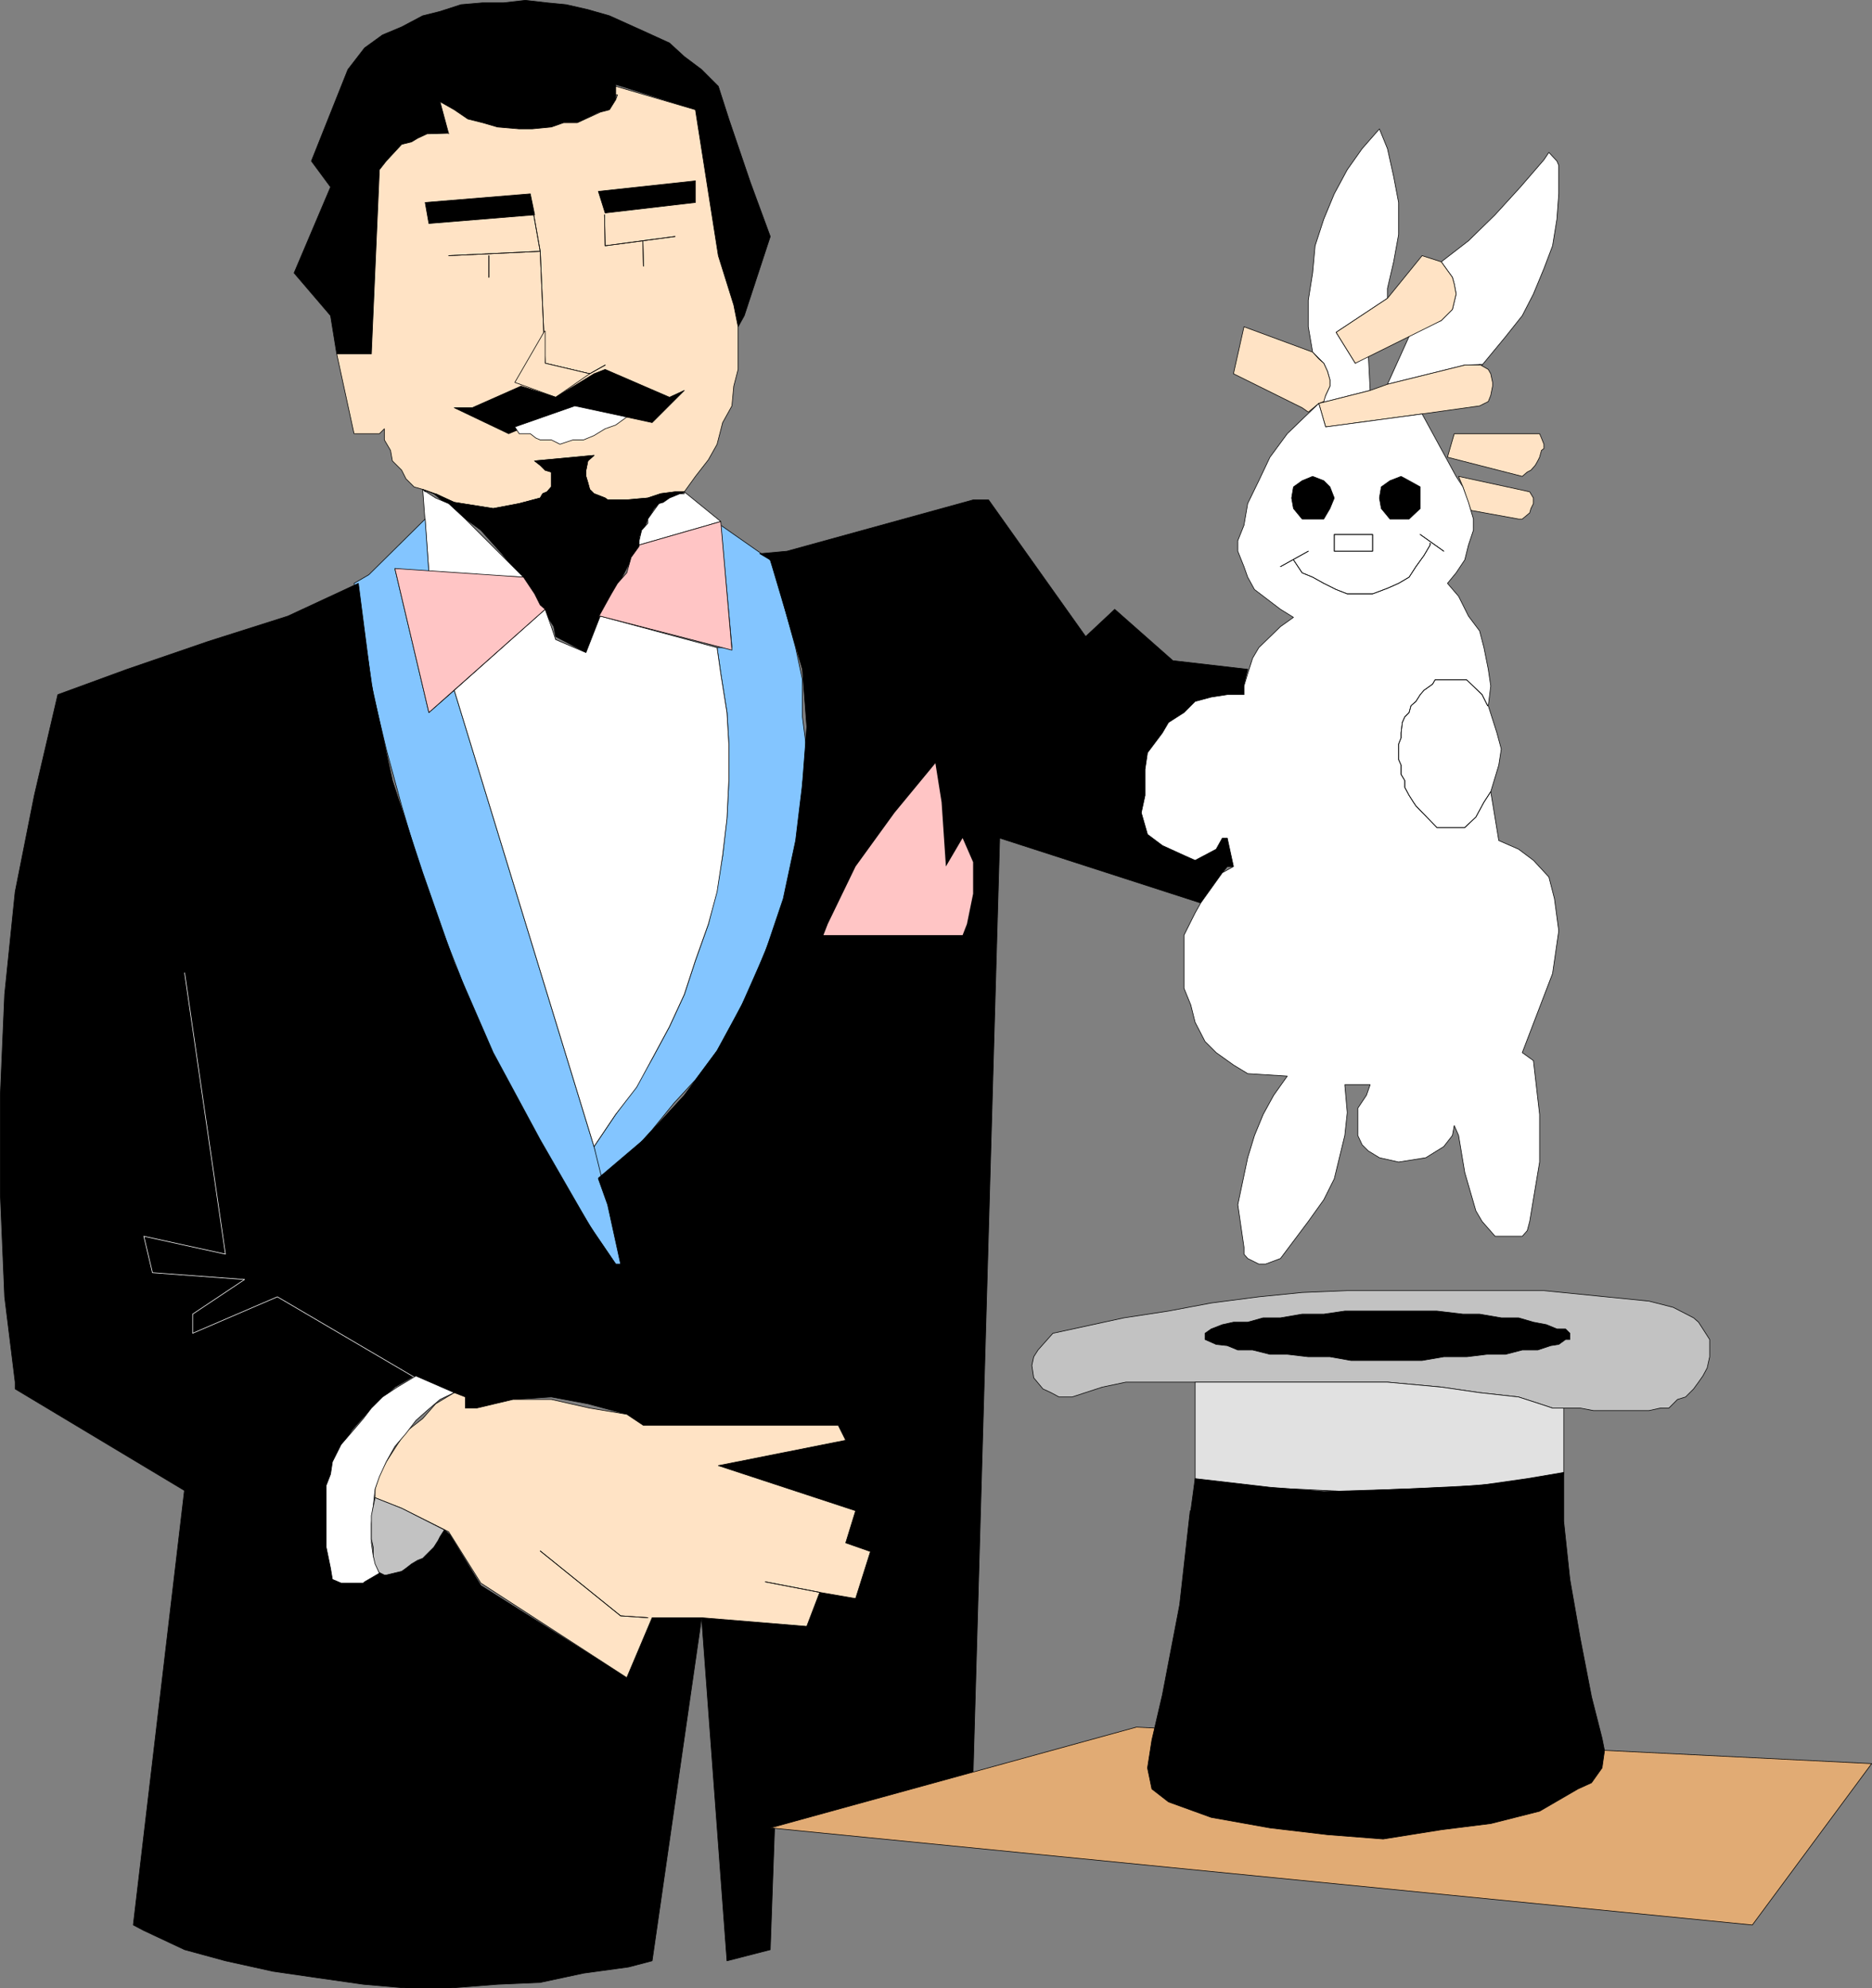 <?xml version="1.0" encoding="UTF-8" standalone="no"?>
<svg
   version="1.0"
   width="129.424mm"
   height="137.473mm"
   id="svg97"
   sodipodi:docname="Magician 03.wmf"
   xmlns:inkscape="http://www.inkscape.org/namespaces/inkscape"
   xmlns:sodipodi="http://sodipodi.sourceforge.net/DTD/sodipodi-0.dtd"
   xmlns="http://www.w3.org/2000/svg"
   xmlns:svg="http://www.w3.org/2000/svg">
  <rect width="100%" height="100%" fill="#808080" stroke="none"/>
  <sodipodi:namedview
     id="namedview97"
     pagecolor="#ffffff"
     bordercolor="#000000"
     borderopacity="0.25"
     inkscape:showpageshadow="2"
     inkscape:pageopacity="0.0"
     inkscape:pagecheckerboard="0"
     inkscape:deskcolor="#d1d1d1"
     inkscape:document-units="mm" />
  <defs
     id="defs1">
    <pattern
       id="WMFhbasepattern"
       patternUnits="userSpaceOnUse"
       width="6"
       height="6"
       x="0"
       y="0" />
  </defs>
  <path
     style="fill:#000000;fill-opacity:1;fill-rule:evenodd;stroke:none"
     d="m 183.335,18.176 -4.525,-3.393 -3.878,-3.554 -5.656,-2.585 -5.01,-2.262 -5.01,-2.262 -5.656,-1.616 -5.656,-1.292 -5.01,-0.485 -5.656,-0.646 -5.656,0.646 h -5.494 l -5.656,0.485 -5.494,1.777 -4.525,1.131 -5.494,2.908 -5.01,2.1 -4.686,3.393 -4.363,5.655 -9.534,23.911 5.01,6.786 -9.534,22.457 9.534,11.148 1.616,10.017 h 9.05 l 2.101,-48.145 1.778,-2.262 4.04,-4.362 2.586,-0.646 1.616,-0.969 2.909,-1.131 h 5.171 l -2.262,-8.401 2.586,2.1 4.686,2.423 3.878,0.969 3.878,1.131 4.525,0.485 h 4.04 l 5.494,-0.485 2.747,-1.131 h 4.04 l 5.494,-2.747 2.909,-0.646 1.616,-2.585 v -4.039 l 20.846,6.624 5.979,38.129 4.04,12.925 1.131,5.655 1.616,-2.908 6.787,-20.68 -5.171,-14.056 -5.656,-16.641 -2.747,-8.563 -4.363,-4.362 z"
     id="path1" />
  <path
     style="fill:none;stroke:#000000;stroke-width:0.162px;stroke-linecap:round;stroke-linejoin:round;stroke-miterlimit:4;stroke-dasharray:none;stroke-opacity:1"
     d="m 183.335,18.176 -4.525,-3.393 -3.878,-3.554 -5.656,-2.585 -5.01,-2.262 -5.01,-2.262 -5.656,-1.616 -5.656,-1.292 -5.01,-0.485 -5.656,-0.646 -5.656,0.646 h -5.494 l -5.656,0.485 -5.494,1.777 -4.525,1.131 -5.494,2.908 -5.01,2.1 -4.686,3.393 -4.363,5.655 -9.534,23.911 5.01,6.786 -9.534,22.457 9.534,11.148 1.616,10.017 h 9.05 l 2.101,-48.145 1.778,-2.262 4.04,-4.362 2.586,-0.646 1.616,-0.969 2.909,-1.131 h 5.171 l -2.262,-8.401 2.586,2.1 4.686,2.423 3.878,0.969 3.878,1.131 4.525,0.485 h 4.04 l 5.494,-0.485 2.747,-1.131 h 4.04 l 5.494,-2.747 2.909,-0.646 1.616,-2.585 v -4.039 l 20.846,6.624 5.979,38.129 4.04,12.925 1.131,5.655 1.616,-2.908 6.787,-20.68 -5.171,-14.056 -5.656,-16.641 -2.747,-8.563 -4.363,-4.362 v 0"
     id="path2" />
  <path
     style="fill:#ffe3c5;fill-opacity:1;fill-rule:evenodd;stroke:none"
     d="m 117.241,34.817 -5.656,0.162 -2.424,1.131 -1.616,0.969 -2.586,0.646 -4.04,4.362 -1.778,2.262 -2.101,48.145 H 87.991 l 4.525,20.841 h 6.626 l 1.293,-1.292 v 2.908 l 1.616,2.747 0.485,2.747 2.424,2.423 1.131,2.262 2.101,2.1 2.262,0.646 2.909,1.131 2.747,1.131 2.586,1.131 10.181,1.616 6.787,-1.292 5.494,-1.454 0.646,-1.131 1.131,-0.485 1.131,-1.292 v -3.877 l -1.616,-0.485 -1.293,-1.292 -1.454,-1.131 15.514,-1.454 -1.616,1.454 -0.485,2.423 v 1.616 l 0.485,1.616 0.485,1.777 1.131,1.131 2.909,1.131 0.646,0.485 h 5.01 l 5.494,-0.485 3.394,-1.131 3.717,-0.485 h 2.424 l 2.909,-4.039 3.394,-4.362 2.262,-4.039 1.454,-5.655 2.424,-4.362 0.485,-5.17 1.131,-4.362 V 85.385 l -1.131,-5.655 -4.04,-12.925 -5.979,-38.129 -20.846,-6.139 v 2.262 h 0.485 l -0.485,1.292 -1.616,2.585 -2.424,0.646 -5.979,2.747 h -3.555 l -3.232,1.131 -5.01,0.485 h -3.394 l -5.656,-0.485 -3.878,-1.131 -3.878,-0.969 -3.555,-2.423 -3.717,-2.1 2.262,8.401 v 0 z"
     id="path3" />
  <path
     style="fill:none;stroke:#000000;stroke-width:0.162px;stroke-linecap:round;stroke-linejoin:round;stroke-miterlimit:4;stroke-dasharray:none;stroke-opacity:1"
     d="m 117.241,34.817 -5.656,0.162 -2.424,1.131 -1.616,0.969 -2.586,0.646 -4.04,4.362 -1.778,2.262 -2.101,48.145 H 87.991 l 4.525,20.841 h 6.626 l 1.293,-1.292 v 2.908 l 1.616,2.747 0.485,2.747 2.424,2.423 1.131,2.262 2.101,2.1 2.262,0.646 2.909,1.131 2.747,1.131 2.586,1.131 10.181,1.616 6.787,-1.292 5.494,-1.454 0.646,-1.131 1.131,-0.485 1.131,-1.292 v -3.877 l -1.616,-0.485 -1.293,-1.292 -1.454,-1.131 15.514,-1.454 -1.616,1.454 -0.485,2.423 v 1.616 l 0.485,1.616 0.485,1.777 1.131,1.131 2.909,1.131 0.646,0.485 h 5.01 l 5.494,-0.485 3.394,-1.131 3.717,-0.485 h 2.424 l 2.909,-4.039 3.394,-4.362 2.262,-4.039 1.454,-5.655 2.424,-4.362 0.485,-5.17 1.131,-4.362 V 85.385 l -1.131,-5.655 -4.04,-12.925 -5.979,-38.129 -20.846,-6.139 v 2.262 h 0.485 l -0.485,1.292 -1.616,2.585 -2.424,0.646 -5.979,2.747 h -3.555 l -3.232,1.131 -5.01,0.485 h -3.394 l -5.656,-0.485 -3.878,-1.131 -3.878,-0.969 -3.555,-2.423 -3.717,-2.1 2.262,8.401 v 0"
     id="path4" />
  <path
     style="fill:#000000;fill-opacity:1;fill-rule:evenodd;stroke:none"
     d="m 111.1,52.911 27.472,-2.262 1.131,5.493 -27.634,2.262 -0.97,-5.493 z"
     id="path5" />
  <path
     style="fill:none;stroke:#000000;stroke-width:0.162px;stroke-linecap:round;stroke-linejoin:round;stroke-miterlimit:4;stroke-dasharray:none;stroke-opacity:1"
     d="m 111.1,52.911 27.472,-2.262 1.131,5.493 -27.634,2.262 -0.97,-5.493 v 0"
     id="path6" />
  <path
     style="fill:#000000;fill-opacity:1;fill-rule:evenodd;stroke:none"
     d="m 156.348,50.003 25.371,-2.747 v 5.655 l -23.594,2.747 -1.778,-5.655 z"
     id="path7" />
  <path
     style="fill:none;stroke:#000000;stroke-width:0.162px;stroke-linecap:round;stroke-linejoin:round;stroke-miterlimit:4;stroke-dasharray:none;stroke-opacity:1"
     d="m 156.348,50.003 25.371,-2.747 v 5.655 l -23.594,2.747 -1.778,-5.655 v 0"
     id="path8" />
  <path
     style="fill:none;stroke:#000000;stroke-width:0.162px;stroke-linecap:round;stroke-linejoin:round;stroke-miterlimit:4;stroke-dasharray:none;stroke-opacity:1"
     d="m 138.895,52.911 2.262,12.763 -23.917,1.131"
     id="path9" />
  <path
     style="fill:none;stroke:#000000;stroke-width:0.162px;stroke-linecap:round;stroke-linejoin:round;stroke-miterlimit:4;stroke-dasharray:none;stroke-opacity:1"
     d="m 138.895,52.911 2.262,12.763 -23.917,1.131"
     id="path10" />
  <path
     style="fill:none;stroke:#000000;stroke-width:0.162px;stroke-linecap:round;stroke-linejoin:round;stroke-miterlimit:4;stroke-dasharray:none;stroke-opacity:1"
     d="m 157.964,56.143 0.162,8.078 18.261,-2.423"
     id="path11" />
  <path
     style="fill:none;stroke:#000000;stroke-width:0.162px;stroke-linecap:round;stroke-linejoin:round;stroke-miterlimit:4;stroke-dasharray:none;stroke-opacity:1"
     d="m 157.964,56.143 0.162,8.078 18.261,-2.423"
     id="path12" />
  <path
     style="fill:none;stroke:#000000;stroke-width:0.162px;stroke-linecap:round;stroke-linejoin:round;stroke-miterlimit:4;stroke-dasharray:none;stroke-opacity:1"
     d="m 127.745,66.806 v 5.655"
     id="path13" />
  <path
     style="fill:none;stroke:#000000;stroke-width:0.162px;stroke-linecap:round;stroke-linejoin:round;stroke-miterlimit:4;stroke-dasharray:none;stroke-opacity:1"
     d="m 127.745,66.806 v 5.655"
     id="path14" />
  <path
     style="fill:none;stroke:#000000;stroke-width:0.162px;stroke-linecap:round;stroke-linejoin:round;stroke-miterlimit:4;stroke-dasharray:none;stroke-opacity:1"
     d="m 167.983,62.928 0.162,6.624"
     id="path15" />
  <path
     style="fill:none;stroke:#000000;stroke-width:0.162px;stroke-linecap:round;stroke-linejoin:round;stroke-miterlimit:4;stroke-dasharray:none;stroke-opacity:1"
     d="m 167.983,62.928 0.162,6.624"
     id="path16" />
  <path
     style="fill:#000000;fill-opacity:1;fill-rule:evenodd;stroke:none"
     d="m 113.685,129.007 -3.232,-1.131 2.909,1.131 2.747,2.262 3.394,2.747 6.141,4.524 5.494,6.139 5.01,6.139 5.01,7.27 3.555,5.655 0.485,2.585 7.918,4.201 3.232,-8.078 4.525,-8.401 4.04,-7.755 2.101,-3.877 v -2.262 l 1.131,-1.616 1.131,-2.908 1.616,-2.747 1.293,-1.292 2.747,-0.323 1.131,-1.131 2.747,-1.616 h -2.424 l -3.717,0.485 -3.394,1.131 -5.494,0.485 h -5.01 l -0.646,-0.485 -2.909,-1.131 -1.131,-1.131 -0.485,-1.777 -0.485,-1.616 v -1.616 l 0.485,-2.423 1.616,-1.454 -15.514,1.454 1.454,1.131 1.293,1.292 1.616,0.485 v 3.877 l -1.131,1.292 -1.131,0.485 -0.646,1.131 -5.494,1.454 -6.787,1.292 -10.181,-1.616 -4.848,-2.262 v 0 z"
     id="path17" />
  <path
     style="fill:none;stroke:#000000;stroke-width:0.162px;stroke-linecap:round;stroke-linejoin:round;stroke-miterlimit:4;stroke-dasharray:none;stroke-opacity:1"
     d="m 113.685,129.007 -3.232,-1.131 2.909,1.131 2.747,2.262 3.394,2.747 6.141,4.524 5.494,6.139 5.01,6.139 5.01,7.27 3.555,5.655 0.485,2.585 7.918,4.201 3.232,-8.078 4.525,-8.401 4.04,-7.755 2.101,-3.877 v -2.262 l 1.131,-1.616 1.131,-2.908 1.616,-2.747 1.293,-1.292 2.747,-0.323 1.131,-1.131 2.747,-1.616 h -2.424 l -3.717,0.485 -3.394,1.131 -5.494,0.485 h -5.01 l -0.646,-0.485 -2.909,-1.131 -1.131,-1.131 -0.485,-1.777 -0.485,-1.616 v -1.616 l 0.485,-2.423 1.616,-1.454 -15.514,1.454 1.454,1.131 1.293,1.292 1.616,0.485 v 3.877 l -1.131,1.292 -1.131,0.485 -0.646,1.131 -5.494,1.454 -6.787,1.292 -10.181,-1.616 -4.848,-2.262 v 0"
     id="path18" />
  <path
     style="fill:none;stroke:#000000;stroke-width:0.162px;stroke-linecap:round;stroke-linejoin:round;stroke-miterlimit:4;stroke-dasharray:none;stroke-opacity:1"
     d="m 141.157,65.675 1.293,29.243 11.635,2.747 4.04,-2.262"
     id="path19" />
  <path
     style="fill:none;stroke:#000000;stroke-width:0.162px;stroke-linecap:round;stroke-linejoin:round;stroke-miterlimit:4;stroke-dasharray:none;stroke-opacity:1"
     d="m 141.157,65.675 1.293,29.243 11.635,2.747 4.04,-2.262"
     id="path20" />
  <path
     style="fill:#ffe3c5;fill-opacity:1;fill-rule:evenodd;stroke:none"
     d="m 142.289,86.516 -7.757,13.41 10.666,3.877 8.888,-6.139 -11.635,-2.747 v -8.401 0 z"
     id="path21" />
  <path
     style="fill:none;stroke:#000000;stroke-width:0.162px;stroke-linecap:round;stroke-linejoin:round;stroke-miterlimit:4;stroke-dasharray:none;stroke-opacity:1"
     d="m 142.289,86.516 -7.757,13.41 10.666,3.877 8.888,-6.139 -11.635,-2.747 v -8.401 0"
     id="path22" />
  <path
     style="fill:#000000;fill-opacity:1;fill-rule:evenodd;stroke:none"
     d="m 136.148,100.895 -12.766,5.655 h -4.686 l 14.221,6.786 17.291,-7.27 20.2,4.362 8.403,-8.401 -3.878,1.777 -16.806,-7.27 -2.909,1.131 -10.019,6.139 -9.05,-2.908 z"
     id="path23" />
  <path
     style="fill:none;stroke:#000000;stroke-width:0.162px;stroke-linecap:round;stroke-linejoin:round;stroke-miterlimit:4;stroke-dasharray:none;stroke-opacity:1"
     d="m 136.148,100.895 -12.766,5.655 h -4.686 l 14.221,6.786 17.291,-7.27 20.2,4.362 8.403,-8.401 -3.878,1.777 -16.806,-7.27 -2.909,1.131 -10.019,6.139 -9.05,-2.908 v 0"
     id="path24" />
  <path
     style="fill:#ffffff;fill-opacity:1;fill-rule:evenodd;stroke:none"
     d="m 150.207,106.065 -15.675,5.493 1.131,1.777 h 2.909 l 1.454,1.131 1.131,0.485 h 2.909 l 2.262,1.131 3.394,-1.131 h 2.747 l 2.747,-1.131 2.909,-1.777 2.747,-0.969 2.909,-2.1 -13.574,-2.908 z"
     id="path25" />
  <path
     style="fill:none;stroke:#000000;stroke-width:0.162px;stroke-linecap:round;stroke-linejoin:round;stroke-miterlimit:4;stroke-dasharray:none;stroke-opacity:1"
     d="m 150.207,106.065 -15.675,5.493 1.131,1.777 h 2.909 l 1.454,1.131 1.131,0.485 h 2.909 l 2.262,1.131 3.394,-1.131 h 2.747 l 2.747,-1.131 2.909,-1.777 2.747,-0.969 2.909,-2.1 -13.574,-2.908 v 0"
     id="path26" />
  <path
     style="fill:#ffffff;fill-opacity:1;fill-rule:evenodd;stroke:none"
     d="m 111.1,128.361 2.747,1.777 3.394,1.454 4.363,4.039 15.19,15.187 -24.725,-1.131 -1.616,-21.811 0.646,0.646 v 0 z"
     id="path27" />
  <path
     style="fill:none;stroke:#000000;stroke-width:0.162px;stroke-linecap:round;stroke-linejoin:round;stroke-miterlimit:4;stroke-dasharray:none;stroke-opacity:1"
     d="m 111.1,128.361 2.747,1.777 3.394,1.454 4.363,4.039 15.19,15.187 -24.725,-1.131 -1.616,-21.811 0.646,0.646 v 0"
     id="path28" />
  <path
     style="fill:#ffffff;fill-opacity:1;fill-rule:evenodd;stroke:none"
     d="m 167.013,141.77 v -0.485 l 0.646,-2.747 1.616,-1.777 v -1.131 l 1.616,-2.262 1.293,-1.777 1.131,-0.323 1.616,-1.131 2.747,-1.131 h 1.131 v -0.485 l 9.534,7.755 -21.331,6.139 v -0.485 0 z"
     id="path29" />
  <path
     style="fill:none;stroke:#000000;stroke-width:0.162px;stroke-linecap:round;stroke-linejoin:round;stroke-miterlimit:4;stroke-dasharray:none;stroke-opacity:1"
     d="m 167.013,141.77 v -0.485 l 0.646,-2.747 1.616,-1.777 v -1.131 l 1.616,-2.262 1.293,-1.777 1.131,-0.323 1.616,-1.131 2.747,-1.131 h 1.131 v -0.485 l 9.534,7.755 -21.331,6.139 v -0.485 0"
     id="path30" />
  <path
     style="fill:#83c5ff;fill-opacity:1;fill-rule:evenodd;stroke:none"
     d="m 156.348,307.856 7.434,-5.332 6.626,-7.27 5.656,-6.947 5.656,-6.139 5.656,-7.593 4.363,-7.917 4.363,-8.401 3.394,-8.563 3.394,-8.24 2.747,-8.401 2.262,-9.532 1.778,-8.24 v -10.34 l 1.131,-8.724 -1.131,-8.886 v -9.694 l -1.778,-8.401 -2.262,-8.24 -2.747,-10.178 -1.616,-4.524 -12.928,-9.047 2.909,31.989 h -3.878 l 0.97,6.786 1.616,10.178 0.485,8.24 v 9.532 l -0.485,9.532 -1.131,10.017 -1.454,8.563 -2.262,9.371 -3.394,9.532 -2.909,8.886 -3.878,8.401 -4.525,8.401 -4.04,6.786 -5.494,7.755 -5.656,8.401 1.131,8.401 v 0 z"
     id="path31" />
  <path
     style="fill:none;stroke:#000000;stroke-width:0.162px;stroke-linecap:round;stroke-linejoin:round;stroke-miterlimit:4;stroke-dasharray:none;stroke-opacity:1"
     d="m 156.348,307.856 7.434,-5.332 6.626,-7.27 5.656,-6.947 5.656,-6.139 5.656,-7.593 4.363,-7.917 4.363,-8.401 3.394,-8.563 3.394,-8.24 2.747,-8.401 2.262,-9.532 1.778,-8.24 v -10.34 l 1.131,-8.724 -1.131,-8.886 v -9.694 l -1.778,-8.401 -2.262,-8.24 -2.747,-10.178 -1.616,-4.524 -12.928,-9.047 2.909,31.989 h -3.878 l 0.97,6.786 1.616,10.178 0.485,8.24 v 9.532 l -0.485,9.532 -1.131,10.017 -1.454,8.563 -2.262,9.371 -3.394,9.532 -2.909,8.886 -3.878,8.401 -4.525,8.401 -4.04,6.786 -5.494,7.755 -5.656,8.401 1.131,8.401 v 0"
     id="path32" />
  <path
     style="fill:#83c5ff;fill-opacity:1;fill-rule:evenodd;stroke:none"
     d="m 160.873,330.313 -5.656,-8.24 -7.918,-12.925 -7.595,-12.44 -6.787,-13.248 -7.272,-13.894 -5.656,-15.187 -5.494,-13.894 -5.333,-15.671 -4.202,-14.217 -4.04,-14.864 -3.394,-14.217 -2.262,-15.187 -2.747,-13.894 3.878,-2.262 14.706,-14.541 0.97,14.056 -8.888,-1.131 8.888,37.644 6.626,-5.816 36.522,119.232 8.565,34.736 z"
     id="path33" />
  <path
     style="fill:none;stroke:#000000;stroke-width:0.162px;stroke-linecap:round;stroke-linejoin:round;stroke-miterlimit:4;stroke-dasharray:none;stroke-opacity:1"
     d="m 160.873,330.313 -5.656,-8.24 -7.918,-12.925 -7.595,-12.44 -6.787,-13.248 -7.272,-13.894 -5.656,-15.187 -5.494,-13.894 -5.333,-15.671 -4.202,-14.217 -4.04,-14.864 -3.394,-14.217 -2.262,-15.187 -2.747,-13.894 3.878,-2.262 14.706,-14.541 0.97,14.056 -8.888,-1.131 8.888,37.644 6.626,-5.816 36.522,119.232 8.565,34.736 -2.909,-4.039 v 0"
     id="path34" />
  <path
     style="fill:#ffffff;fill-opacity:1;fill-rule:evenodd;stroke:none"
     d="m 118.695,180.383 23.755,-21.165 1.616,4.524 1.131,3.393 7.918,3.393 3.717,-9.532 30.542,8.24 0.97,6.786 1.616,10.178 0.485,8.24 v 9.532 l -0.485,10.017 -1.131,9.532 -1.454,9.532 -2.262,8.401 -3.394,9.532 -2.909,8.886 -3.878,8.401 -4.525,8.401 -4.04,7.432 -5.494,7.109 -5.656,8.401 -36.522,-119.232 z"
     id="path35" />
  <path
     style="fill:none;stroke:#000000;stroke-width:0.162px;stroke-linecap:round;stroke-linejoin:round;stroke-miterlimit:4;stroke-dasharray:none;stroke-opacity:1"
     d="m 118.695,180.383 23.755,-21.165 1.616,4.524 1.131,3.393 7.918,3.393 3.717,-9.532 30.542,8.24 0.97,6.786 1.616,10.178 0.485,8.24 v 9.532 l -0.485,10.017 -1.131,9.532 -1.454,9.532 -2.262,8.401 -3.394,9.532 -2.909,8.886 -3.878,8.401 -4.525,8.401 -4.04,7.432 -5.494,7.109 -5.656,8.401 -36.522,-119.232 v 0"
     id="path36" />
  <path
     style="fill:#000000;fill-opacity:1;fill-rule:evenodd;stroke:none"
     d="m 156.348,307.856 11.797,-10.017 10.666,-11.632 8.565,-11.632 6.464,-11.956 6.141,-13.894 4.686,-13.894 3.232,-15.187 1.778,-14.702 1.131,-15.025 -1.131,-15.025 -4.04,-13.894 -4.363,-14.702 -2.747,-1.616 7.11,-0.646 48.642,-13.41 h 4.04 l 25.371,35.705 7.595,-7.109 15.19,13.41 19.554,2.262 -0.97,3.877 v 2.747 h -4.363 l -4.202,0.646 -4.202,1.131 -2.909,2.908 -4.04,2.585 -1.616,2.747 -3.878,5.17 -0.646,5.008 v 6.139 l -0.97,4.524 1.616,5.655 3.878,2.908 5.656,2.585 2.909,1.292 5.494,-2.908 1.616,-2.908 h 1.293 l 1.616,7.432 h -1.616 l -1.293,1.616 -5.656,7.917 -52.52,-16.964 h -9.696 l -4.363,7.432 -1.131,-16.802 -1.616,-10.178 -10.666,12.925 -10.181,14.056 -7.272,15.025 -1.131,2.908 h 36.36 l 1.131,-2.908 1.616,-7.917 v -8.24 l -2.747,-6.301 h 9.696 l -6.949,244.281 -51.874,14.379 -1.131,31.828 -11.312,2.908 -6.626,-89.667 27.472,2.262 3.394,-8.886 9.373,1.616 3.878,-12.279 -6.464,-2.262 2.586,-8.401 -35.875,-11.794 33.29,-6.624 -1.939,-3.877 h -51.389 l -3.878,-2.908 -10.181,-2.747 -9.534,-1.777 -10.019,0.646 -9.534,2.262 h -2.909 v -2.908 l -13.413,-5.493 -5.01,2.908 -6.141,5.493 -5.01,5.655 -4.04,6.301 -2.747,8.24 v 16.156 l 1.131,5.493 1.616,3.554 -84.032,-50.407 v -1.777 L 1.212,338.875 0.081,312.056 v -25.85 l 1.131,-26.335 2.747,-26.819 5.01,-25.204 6.141,-26.335 18.099,-6.624 21.17,-7.27 20.846,-6.624 18.422,-8.563 3.394,26.335 5.494,25.204 7.918,24.073 8.242,23.588 10.181,23.426 12.282,22.78 12.928,22.457 6.787,10.017 h 1.293 l -3.394,-15.51 -2.424,-6.786 v 0 z"
     id="path37" />
  <path
     style="fill:none;stroke:#000000;stroke-width:0.162px;stroke-linecap:round;stroke-linejoin:round;stroke-miterlimit:4;stroke-dasharray:none;stroke-opacity:1"
     d="m 156.348,307.856 11.797,-10.017 10.666,-11.632 8.565,-11.632 6.464,-11.956 6.141,-13.894 4.686,-13.894 3.232,-15.187 1.778,-14.702 1.131,-15.025 -1.131,-15.025 -4.04,-13.894 -4.363,-14.702 -2.747,-1.616 7.11,-0.646 48.642,-13.41 h 4.04 l 25.371,35.705 7.595,-7.109 15.19,13.41 19.554,2.262 -0.97,3.877 v 2.747 h -4.363 l -4.202,0.646 -4.202,1.131 -2.909,2.908 -4.04,2.585 -1.616,2.747 -3.878,5.17 -0.646,5.008 v 6.139 l -0.97,4.524 1.616,5.655 3.878,2.908 5.656,2.585 2.909,1.292 5.494,-2.908 1.616,-2.908 h 1.293 l 1.616,7.432 h -1.616 l -1.293,1.616 -5.656,7.917 -52.52,-16.964 h -9.696 l -4.363,7.432 -1.131,-16.802 -1.616,-10.178 -10.666,12.925 -10.181,14.056 -7.272,15.025 -1.131,2.908 h 36.36 l 1.131,-2.908 1.616,-7.917 v -8.24 l -2.747,-6.301 h 9.696 l -6.949,244.281 -51.874,14.379 -1.131,31.828 -11.312,2.908 -6.626,-89.667 27.472,2.262 3.394,-8.886 9.373,1.616 3.878,-12.279 -6.464,-2.262 2.586,-8.401 -35.875,-11.794 33.29,-6.624 -1.939,-3.877 h -51.389 l -3.878,-2.908 -10.181,-2.747 -9.534,-1.777 -10.019,0.646 -9.534,2.262 h -2.909 v -2.908 l -13.413,-5.493 -5.01,2.908 -6.141,5.493 -5.01,5.655 -4.04,6.301 -2.747,8.24 v 16.156 l 1.131,5.493 1.616,3.554 -84.032,-50.407 v -1.777 L 1.212,338.875 0.081,312.056 v -25.85 l 1.131,-26.335 2.747,-26.819 5.01,-25.204 6.141,-26.335 18.099,-6.624 21.17,-7.27 20.846,-6.624 18.422,-8.563 3.394,26.335 5.494,25.204 7.918,24.073 8.242,23.588 10.181,23.426 12.282,22.78 12.928,22.457 6.787,10.017 h 1.293 l -3.394,-15.51 -2.424,-6.786 v 0"
     id="path38" />
  <path
     style="fill:#ffc5c5;fill-opacity:1;fill-rule:evenodd;stroke:none"
     d="m 136.794,150.818 -33.613,-2.262 8.888,37.644 30.381,-26.981 -1.293,-1.131 -1.454,-2.908 -2.909,-4.362 z"
     id="path39" />
  <path
     style="fill:none;stroke:#000000;stroke-width:0.162px;stroke-linecap:round;stroke-linejoin:round;stroke-miterlimit:4;stroke-dasharray:none;stroke-opacity:1"
     d="m 136.794,150.818 -33.613,-2.262 8.888,37.644 30.381,-26.981 -1.293,-1.131 -1.454,-2.908 -2.909,-4.362 v 0"
     id="path40" />
  <path
     style="fill:#ffc5c5;fill-opacity:1;fill-rule:evenodd;stroke:none"
     d="m 156.348,161.319 1.778,-3.231 1.616,-2.908 1.616,-2.747 2.424,-2.747 1.131,-4.039 2.101,-2.908 v -0.323 l 21.331,-6.139 2.909,33.605 -34.421,-8.886 -0.485,0.323 z"
     id="path41" />
  <path
     style="fill:none;stroke:#000000;stroke-width:0.162px;stroke-linecap:round;stroke-linejoin:round;stroke-miterlimit:4;stroke-dasharray:none;stroke-opacity:1"
     d="m 156.348,161.319 1.778,-3.231 1.616,-2.908 1.616,-2.747 2.424,-2.747 1.131,-4.039 2.101,-2.908 v -0.323 l 21.331,-6.139 2.909,33.605 -34.421,-8.886 -0.485,0.323 v 0"
     id="path42" />
  <path
     style="fill:#000000;fill-opacity:1;fill-rule:evenodd;stroke:none"
     d="m 34.825,503.022 13.413,-113.901 38.138,23.103 3.232,1.454 h 2.909 l 2.747,-0.323 3.878,-2.262 h 0.808 l 0.485,0.485 1.616,-0.485 2.909,-0.485 2.586,-1.939 2.909,-1.454 1.616,-1.777 2.424,-2.908 0.485,-0.969 1.131,-1.777 1.454,1.292 8.08,13.248 38.138,24.073 6.626,-15.671 h 12.928 l -12.928,89.667 -6.141,1.616 -11.797,1.616 -11.312,2.423 -11.15,0.485 -12.443,0.969 h -11.474 l -11.15,-0.969 -12.443,-1.777 -11.15,-1.616 -12.443,-2.747 -10.666,-2.908 -10.666,-5.008 z"
     id="path43" />
  <path
     style="fill:none;stroke:#000000;stroke-width:0.162px;stroke-linecap:round;stroke-linejoin:round;stroke-miterlimit:4;stroke-dasharray:none;stroke-opacity:1"
     d="m 34.825,503.022 13.413,-113.901 38.138,23.103 3.232,1.454 h 2.909 l 2.747,-0.323 3.878,-2.262 h 0.808 l 0.485,0.485 1.616,-0.485 2.909,-0.485 2.586,-1.939 2.909,-1.454 1.616,-1.777 2.424,-2.908 0.485,-0.969 1.131,-1.777 1.454,1.292 8.08,13.248 38.138,24.073 6.626,-15.671 h 12.928 l -12.928,89.667 -6.141,1.616 -11.797,1.616 -11.312,2.423 -11.15,0.485 -12.443,0.969 h -11.474 l -11.15,-0.969 -12.443,-1.777 -11.15,-1.616 -12.443,-2.747 -10.666,-2.908 -10.666,-5.008 -2.747,-1.454 v 0"
     id="path44" />
  <path
     style="fill:#ffe3c5;fill-opacity:1;fill-rule:evenodd;stroke:none"
     d="m 121.604,365.048 v 2.908 h 2.909 l 9.534,-2.262 h 10.019 l 10.019,2.262 9.696,1.616 4.363,2.908 h 50.904 l 1.939,3.877 -33.29,6.624 35.875,11.794 -2.586,8.401 6.464,2.262 -3.878,12.279 -9.373,-1.616 -3.394,8.886 -27.472,-2.262 h -12.928 l -6.626,15.671 -38.138,-24.719 -8.403,-13.41 -12.282,-6.139 -6.949,-2.747 v -2.262 l 1.131,-3.877 1.778,-3.231 2.909,-4.524 2.262,-3.393 4.363,-3.393 3.394,-3.877 4.848,-2.908 2.909,1.131 z"
     id="path45" />
  <path
     style="fill:none;stroke:#000000;stroke-width:0.162px;stroke-linecap:round;stroke-linejoin:round;stroke-miterlimit:4;stroke-dasharray:none;stroke-opacity:1"
     d="m 121.604,365.048 v 2.908 h 2.909 l 9.534,-2.262 h 10.019 l 10.019,2.262 9.696,1.616 4.363,2.908 h 50.904 l 1.939,3.877 -33.29,6.624 35.875,11.794 -2.586,8.401 6.464,2.262 -3.878,12.279 -9.373,-1.616 -3.394,8.886 -27.472,-2.262 h -12.928 l -6.626,15.671 -38.138,-24.719 -8.403,-13.41 -12.282,-6.139 -6.949,-2.747 v -2.262 l 1.131,-3.877 1.778,-3.231 2.909,-4.524 2.262,-3.393 4.363,-3.393 3.394,-3.877 4.848,-2.908 2.909,1.131 v 0"
     id="path46" />
  <path
     style="fill:none;stroke:#000000;stroke-width:0.162px;stroke-linecap:round;stroke-linejoin:round;stroke-miterlimit:4;stroke-dasharray:none;stroke-opacity:1"
     d="m 141.157,405.277 21.008,16.964 7.11,0.485"
     id="path47" />
  <path
     style="fill:none;stroke:#000000;stroke-width:0.162px;stroke-linecap:round;stroke-linejoin:round;stroke-miterlimit:4;stroke-dasharray:none;stroke-opacity:1"
     d="m 141.157,405.277 21.008,16.964 7.11,0.485"
     id="path48" />
  <path
     style="fill:none;stroke:#000000;stroke-width:0.162px;stroke-linecap:round;stroke-linejoin:round;stroke-miterlimit:4;stroke-dasharray:none;stroke-opacity:1"
     d="m 199.98,413.355 14.221,2.747"
     id="path49" />
  <path
     style="fill:none;stroke:#000000;stroke-width:0.162px;stroke-linecap:round;stroke-linejoin:round;stroke-miterlimit:4;stroke-dasharray:none;stroke-opacity:1"
     d="m 199.98,413.355 14.221,2.747"
     id="path50" />
  <path
     style="fill:none;stroke:#000000;stroke-width:0.162px;stroke-linecap:round;stroke-linejoin:round;stroke-miterlimit:4;stroke-dasharray:none;stroke-opacity:1"
     d="m 48.238,254.217 10.666,73.51 -21.331,-4.685 2.262,9.532 24.078,1.777 -13.574,9.047 v 5.008 l 22.139,-9.532 37.976,22.295"
     id="path51" />
  <path
     style="fill:none;stroke:#ffffff;stroke-width:0.162px;stroke-linecap:round;stroke-linejoin:round;stroke-miterlimit:4;stroke-dasharray:none;stroke-opacity:1"
     d="m 48.238,254.217 10.666,73.51 -21.331,-4.685 2.262,9.532 24.078,1.777 -13.574,9.047 v 5.008 l 22.139,-9.532 37.976,22.295"
     id="path52" />
  <path
     style="fill:#ffffff;fill-opacity:1;fill-rule:evenodd;stroke:none"
     d="m 108.676,359.555 -4.848,2.908 -3.878,2.585 -2.909,2.908 -2.101,2.747 -2.909,3.393 -2.909,3.393 -2.262,4.524 -0.485,3.231 -1.131,2.908 v 16.156 l 1.131,5.493 0.485,2.908 2.262,0.969 h 5.818 l 0.323,-0.323 3.878,-2.262 -1.616,-4.524 -0.485,-3.393 v -5.008 l 0.485,-4.524 0.485,-4.524 1.131,-3.231 1.778,-3.877 2.262,-4.039 2.909,-3.393 2.586,-3.393 2.909,-2.585 3.394,-2.908 3.717,-1.777 z"
     id="path53" />
  <path
     style="fill:none;stroke:#000000;stroke-width:0.162px;stroke-linecap:round;stroke-linejoin:round;stroke-miterlimit:4;stroke-dasharray:none;stroke-opacity:1"
     d="m 108.676,359.555 -4.848,2.908 -3.878,2.585 -2.909,2.908 -2.101,2.747 -2.909,3.393 -2.909,3.393 -2.262,4.524 -0.485,3.231 -1.131,2.908 v 16.156 l 1.131,5.493 0.485,2.908 2.262,0.969 h 5.818 l 0.323,-0.323 3.878,-2.262 -1.616,-4.524 -0.485,-3.393 v -5.008 l 0.485,-4.524 0.485,-4.524 1.131,-3.231 1.778,-3.877 2.262,-4.039 2.909,-3.393 2.586,-3.393 2.909,-2.585 3.394,-2.908 3.717,-1.777 -10.019,-4.362 v 0"
     id="path54" />
  <path
     style="fill:#c2c2c2;fill-opacity:1;fill-rule:evenodd;stroke:none"
     d="m 99.141,410.932 1.293,0.646 h 0.485 l 4.04,-0.969 1.131,-0.808 1.454,-1.131 1.616,-0.969 1.293,-0.485 2.909,-2.908 1.131,-1.777 0.485,-0.969 1.131,-1.777 -11.15,-5.655 -6.949,-2.747 -0.485,2.262 -0.485,2.423 v 6.139 l 0.485,2.1 v 2.262 l 0.485,2.1 1.131,2.423 v 0 z"
     id="path55" />
  <path
     style="fill:none;stroke:#000000;stroke-width:0.162px;stroke-linecap:round;stroke-linejoin:round;stroke-miterlimit:4;stroke-dasharray:none;stroke-opacity:1"
     d="m 99.141,410.932 1.293,0.646 h 0.485 l 4.04,-0.969 1.131,-0.808 1.454,-1.131 1.616,-0.969 1.293,-0.485 2.909,-2.908 1.131,-1.777 0.485,-0.969 1.131,-1.777 -11.15,-5.655 -6.949,-2.747 -0.485,2.262 -0.485,2.423 v 6.139 l 0.485,2.1 v 2.262 l 0.485,2.1 1.131,2.423 v 0"
     id="path56" />
  <path
     style="fill:#ffc5c5;fill-opacity:1;fill-rule:evenodd;stroke:none"
     d="m 246.036,209.626 1.131,16.802 4.363,-7.432 2.747,6.301 v 8.24 l -1.616,7.917 -1.131,2.908 h -36.36 l 1.131,-2.908 7.272,-15.025 10.181,-14.056 10.666,-12.925 1.616,10.178 z"
     id="path57" />
  <path
     style="fill:#ffffff;fill-opacity:1;fill-rule:evenodd;stroke:none"
     d="m 345.743,104.773 0.646,-1.454 1.131,-2.423 v -1.616 l -0.646,-2.262 -0.97,-2.1 -2.909,-2.908 -1.131,-6.624 v -6.947 l 1.131,-7.109 0.646,-7.109 2.262,-6.947 2.747,-6.624 3.394,-6.301 3.878,-5.493 4.525,-5.17 2.101,5.17 1.616,7.27 1.293,6.786 v 8.401 l -1.293,7.109 -1.616,6.947 v 2.585 l -13.413,8.886 5.01,8.078 3.394,-2.423 0.485,9.532 -13.413,3.393 1.293,-0.485 v 0 z"
     id="path58" />
  <path
     style="fill:none;stroke:#000000;stroke-width:0.162px;stroke-linecap:round;stroke-linejoin:round;stroke-miterlimit:4;stroke-dasharray:none;stroke-opacity:1"
     d="m 345.743,104.773 0.646,-1.454 1.131,-2.423 v -1.616 l -0.646,-2.262 -0.97,-2.1 -2.909,-2.908 -1.131,-6.624 v -6.947 l 1.131,-7.109 0.646,-7.109 2.262,-6.947 2.747,-6.624 3.394,-6.301 3.878,-5.493 4.525,-5.17 2.101,5.17 1.616,7.27 1.293,6.786 v 8.401 l -1.293,7.109 -1.616,6.947 v 2.585 l -13.413,8.886 5.01,8.078 3.394,-2.423 0.485,9.532 -13.413,3.393 1.293,-0.485 v 0"
     id="path59" />
  <path
     style="fill:#ffffff;fill-opacity:1;fill-rule:evenodd;stroke:none"
     d="m 387.274,95.241 -4.525,0.162 -20.2,5.008 6.141,-13.571 7.918,-3.07 2.909,-2.908 0.97,-4.039 -0.485,-2.585 -0.485,-1.777 -2.909,-4.039 7.11,-5.493 6.949,-6.786 6.626,-7.27 6.141,-7.109 1.293,-1.939 2.101,2.262 0.485,1.131 v 7.432 l -0.485,6.624 -1.131,6.947 -2.262,5.978 -2.747,6.624 -2.909,5.655 -4.363,5.493 -6.141,7.432 v 0 z"
     id="path60" />
  <path
     style="fill:none;stroke:#000000;stroke-width:0.162px;stroke-linecap:round;stroke-linejoin:round;stroke-miterlimit:4;stroke-dasharray:none;stroke-opacity:1"
     d="m 387.274,95.241 -4.525,0.162 -20.2,5.008 6.141,-13.571 7.918,-3.07 2.909,-2.908 0.97,-4.039 -0.485,-2.585 -0.485,-1.777 -2.909,-4.039 7.11,-5.493 6.949,-6.786 6.626,-7.27 6.141,-7.109 1.293,-1.939 2.101,2.262 0.485,1.131 v 7.432 l -0.485,6.624 -1.131,6.947 -2.262,5.978 -2.747,6.624 -2.909,5.655 -4.363,5.493 -6.141,7.432 v 0"
     id="path61" />
  <path
     style="fill:#ffe3c5;fill-opacity:1;fill-rule:evenodd;stroke:none"
     d="m 344.612,93.786 1.293,1.131 0.97,2.1 0.646,2.262 v 1.616 l -1.131,2.423 -0.485,1.616 -1.293,0.485 -2.747,2.262 -1.616,-1.131 -17.938,-8.886 2.747,-12.279 17.938,6.624 z"
     id="path62" />
  <path
     style="fill:none;stroke:#000000;stroke-width:0.162px;stroke-linecap:round;stroke-linejoin:round;stroke-miterlimit:4;stroke-dasharray:none;stroke-opacity:1"
     d="m 344.612,93.786 1.293,1.131 0.97,2.1 0.646,2.262 v 1.616 l -1.131,2.423 -0.485,1.616 -1.293,0.485 -2.747,2.262 -1.616,-1.131 -17.938,-8.886 2.747,-12.279 17.938,6.624 1.616,1.777 v 0"
     id="path63" />
  <path
     style="fill:#ffe3c5;fill-opacity:1;fill-rule:evenodd;stroke:none"
     d="m 371.599,66.806 5.01,1.616 2.909,4.039 0.485,1.777 0.485,2.585 -0.97,4.039 -2.909,2.908 -22.462,11.148 -5.01,-8.078 13.413,-8.886 9.05,-11.148 z"
     id="path64" />
  <path
     style="fill:none;stroke:#000000;stroke-width:0.162px;stroke-linecap:round;stroke-linejoin:round;stroke-miterlimit:4;stroke-dasharray:none;stroke-opacity:1"
     d="m 371.599,66.806 5.01,1.616 2.909,4.039 0.485,1.777 0.485,2.585 -0.97,4.039 -2.909,2.908 -22.462,11.148 -5.01,-8.078 13.413,-8.886 9.05,-11.148 v 0"
     id="path65" />
  <path
     style="fill:#ffe3c5;fill-opacity:1;fill-rule:evenodd;stroke:none"
     d="m 386.628,95.241 2.262,1.292 0.646,1.131 0.485,2.262 v 0.969 l -0.485,2.423 -0.646,1.616 -2.262,1.131 -15.029,2.1 -25.21,3.393 -1.778,-6.139 13.413,-3.393 4.525,-1.616 20.2,-5.008 h 3.878 v 0 z"
     id="path66" />
  <path
     style="fill:none;stroke:#000000;stroke-width:0.162px;stroke-linecap:round;stroke-linejoin:round;stroke-miterlimit:4;stroke-dasharray:none;stroke-opacity:1"
     d="m 386.628,95.241 2.262,1.292 0.646,1.131 0.485,2.262 v 0.969 l -0.485,2.423 -0.646,1.616 -2.262,1.131 -15.029,2.1 -25.21,3.393 -1.778,-6.139 13.413,-3.393 4.525,-1.616 20.2,-5.008 h 3.878 v 0"
     id="path67" />
  <path
     style="fill:#ffe3c5;fill-opacity:1;fill-rule:evenodd;stroke:none"
     d="m 402.303,113.335 0.485,1.131 0.646,1.616 v 1.131 l -0.646,0.485 -0.485,1.777 -0.485,0.969 -0.646,1.131 -1.131,1.292 -0.97,0.485 -1.293,1.131 -19.554,-5.008 1.778,-6.139 h 22.301 z"
     id="path68" />
  <path
     style="fill:none;stroke:#000000;stroke-width:0.162px;stroke-linecap:round;stroke-linejoin:round;stroke-miterlimit:4;stroke-dasharray:none;stroke-opacity:1"
     d="m 402.303,113.335 0.485,1.131 0.646,1.616 v 1.131 l -0.646,0.485 -0.485,1.777 -0.485,0.969 -0.646,1.131 -1.131,1.292 -0.97,0.485 -1.293,1.131 -19.554,-5.008 1.778,-6.139 h 22.301 v 0"
     id="path69" />
  <path
     style="fill:#ffe3c5;fill-opacity:1;fill-rule:evenodd;stroke:none"
     d="m 397.778,135.631 1.939,-1.616 0.323,-1.131 0.646,-1.292 v -1.454 l -0.97,-1.616 -2.909,-0.646 -15.675,-3.393 1.131,2.747 0.97,2.908 1.131,3.231 12.443,2.262 h 0.97 z"
     id="path70" />
  <path
     style="fill:none;stroke:#000000;stroke-width:0.162px;stroke-linecap:round;stroke-linejoin:round;stroke-miterlimit:4;stroke-dasharray:none;stroke-opacity:1"
     d="m 397.778,135.631 1.939,-1.616 0.323,-1.131 0.646,-1.292 v -1.454 l -0.97,-1.616 -2.909,-0.646 -15.675,-3.393 1.131,2.747 0.97,2.908 1.131,3.231 12.443,2.262 h 0.97 v 0"
     id="path71" />
  <path
     style="fill:#ffffff;fill-opacity:1;fill-rule:evenodd;stroke:none"
     d="m 299.202,201.063 0.646,-4.362 3.878,-5.17 1.616,-2.747 4.04,-2.585 2.909,-2.908 4.202,-1.131 4.202,-0.646 h 4.363 v -2.262 l 0.97,-3.231 1.293,-4.039 1.616,-2.747 5.656,-5.493 3.394,-2.423 -3.394,-2.1 -6.787,-5.17 -1.778,-3.231 -0.97,-2.747 -1.616,-4.039 v -2.747 l 1.616,-4.039 0.97,-5.655 2.909,-5.978 2.909,-6.139 4.525,-6.139 4.525,-4.362 3.717,-3.554 1.778,6.139 25.21,-3.393 8.888,16.318 1.778,2.747 1.454,4.039 1.293,4.362 v 2.908 l -1.293,3.877 -0.97,3.877 -2.262,3.393 -2.262,2.747 2.909,3.393 2.586,5.17 2.909,3.877 1.131,4.362 1.131,5.655 0.646,4.362 -0.646,5.17 2.262,7.109 1.131,4.201 -0.646,4.201 -2.101,6.947 2.101,12.763 5.171,2.262 3.878,2.908 4.04,4.362 1.454,5.655 1.131,8.401 -1.616,11.148 -7.918,20.68 2.909,2.1 1.616,14.056 v 12.44 l -2.586,15.51 -0.646,2.423 -1.293,1.454 h -7.11 l -3.394,-3.877 -1.616,-2.747 -2.909,-10.017 -1.616,-9.694 -1.131,-2.585 -0.485,2.585 -2.262,2.908 -4.686,2.908 -7.11,1.131 -5.01,-1.131 -2.909,-1.777 -1.616,-1.616 -1.131,-2.423 v -7.109 l 2.262,-3.393 0.97,-2.747 h -6.626 l 0.646,7.27 -0.646,5.978 -2.747,11.309 -2.747,5.493 -4.04,5.655 -7.272,9.694 -3.878,1.454 h -1.778 l -2.909,-1.454 -0.97,-1.131 v -1.777 l -1.616,-11.148 2.586,-12.279 1.778,-5.816 2.262,-5.493 2.747,-5.008 3.555,-5.008 -10.342,-0.646 -3.717,-2.262 -4.525,-3.231 -2.909,-2.908 -2.586,-5.008 -1.131,-4.524 -1.778,-4.362 v -13.894 l 2.909,-5.816 1.454,-2.585 5.656,-7.917 2.909,-1.616 -1.616,-7.432 h -1.293 l -1.616,2.908 -5.494,2.908 -2.909,-1.292 -5.656,-2.585 -3.878,-2.908 -1.616,-5.655 0.97,-4.524 z"
     id="path72" />
  <path
     style="fill:none;stroke:#000000;stroke-width:0.162px;stroke-linecap:round;stroke-linejoin:round;stroke-miterlimit:4;stroke-dasharray:none;stroke-opacity:1"
     d="m 299.202,201.063 0.646,-4.362 3.878,-5.17 1.616,-2.747 4.04,-2.585 2.909,-2.908 4.202,-1.131 4.202,-0.646 h 4.363 v -2.262 l 0.97,-3.231 1.293,-4.039 1.616,-2.747 5.656,-5.493 3.394,-2.423 -3.394,-2.1 -6.787,-5.17 -1.778,-3.231 -0.97,-2.747 -1.616,-4.039 v -2.747 l 1.616,-4.039 0.97,-5.655 2.909,-5.978 2.909,-6.139 4.525,-6.139 4.525,-4.362 3.717,-3.554 1.778,6.139 25.21,-3.393 8.888,16.318 1.778,2.747 1.454,4.039 1.293,4.362 v 2.908 l -1.293,3.877 -0.97,3.877 -2.262,3.393 -2.262,2.747 2.909,3.393 2.586,5.17 2.909,3.877 1.131,4.362 1.131,5.655 0.646,4.362 -0.646,5.17 2.262,7.109 1.131,4.201 -0.646,4.201 -2.101,6.947 2.101,12.763 5.171,2.262 3.878,2.908 4.04,4.362 1.454,5.655 1.131,8.401 -1.616,11.148 -7.918,20.68 2.909,2.1 1.616,14.056 v 12.44 l -2.586,15.51 -0.646,2.423 -1.293,1.454 h -7.11 l -3.394,-3.877 -1.616,-2.747 -2.909,-10.017 -1.616,-9.694 -1.131,-2.585 -0.485,2.585 -2.262,2.908 -4.686,2.908 -7.11,1.131 -5.01,-1.131 -2.909,-1.777 -1.616,-1.616 -1.131,-2.423 v -7.109 l 2.262,-3.393 0.97,-2.747 h -6.626 l 0.646,7.27 -0.646,5.978 -2.747,11.309 -2.747,5.493 -4.04,5.655 -7.272,9.694 -3.878,1.454 h -1.778 l -2.909,-1.454 -0.97,-1.131 v -1.777 l -1.616,-11.148 2.586,-12.279 1.778,-5.816 2.262,-5.493 2.747,-5.008 3.555,-5.008 -10.342,-0.646 -3.717,-2.262 -4.525,-3.231 -2.909,-2.908 -2.586,-5.008 -1.131,-4.524 -1.778,-4.362 v -13.894 l 2.909,-5.816 1.454,-2.585 5.656,-7.917 2.909,-1.616 -1.616,-7.432 h -1.293 l -1.616,2.908 -5.494,2.908 -2.909,-1.292 -5.656,-2.585 -3.878,-2.908 -1.616,-5.655 0.97,-4.524 v -6.786 0"
     id="path73" />
  <path
     style="fill:#000000;fill-opacity:1;fill-rule:evenodd;stroke:none"
     d="m 348.652,130.138 -1.131,-2.908 -1.616,-1.616 -2.909,-1.131 -2.747,1.131 -2.262,1.616 -0.485,2.908 0.485,2.747 2.262,2.747 h 5.656 l 1.616,-2.747 1.131,-2.747 z"
     id="path74" />
  <path
     style="fill:none;stroke:#000000;stroke-width:0.162px;stroke-linecap:round;stroke-linejoin:round;stroke-miterlimit:4;stroke-dasharray:none;stroke-opacity:1"
     d="m 348.652,130.138 -1.131,-2.908 -1.616,-1.616 -2.909,-1.131 -2.747,1.131 -2.262,1.616 -0.485,2.908 0.485,2.747 2.262,2.747 h 5.656 l 1.616,-2.747 1.131,-2.747 v 0"
     id="path75" />
  <path
     style="fill:#000000;fill-opacity:1;fill-rule:evenodd;stroke:none"
     d="m 371.114,130.138 v -2.908 l -2.909,-1.616 -2.101,-1.131 -2.909,1.131 -2.262,1.616 -0.485,2.908 0.485,2.747 2.262,2.747 h 5.01 l 2.909,-2.747 v -2.747 z"
     id="path76" />
  <path
     style="fill:none;stroke:#000000;stroke-width:0.162px;stroke-linecap:round;stroke-linejoin:round;stroke-miterlimit:4;stroke-dasharray:none;stroke-opacity:1"
     d="m 371.114,130.138 v -2.908 l -2.909,-1.616 -2.101,-1.131 -2.909,1.131 -2.262,1.616 -0.485,2.908 0.485,2.747 2.262,2.747 h 5.01 l 2.909,-2.747 v -2.747 0"
     id="path77" />
  <path
     style="fill:none;stroke:#000000;stroke-width:0.162px;stroke-linecap:round;stroke-linejoin:round;stroke-miterlimit:4;stroke-dasharray:none;stroke-opacity:1"
     d="m 348.652,139.67 h 10.019 v 4.362 h -10.019 v -4.362"
     id="path78" />
  <path
     style="fill:none;stroke:#000000;stroke-width:0.162px;stroke-linecap:round;stroke-linejoin:round;stroke-miterlimit:4;stroke-dasharray:none;stroke-opacity:1"
     d="m 348.652,139.67 h 10.019 v 4.362 h -10.019 v -4.362"
     id="path79" />
  <path
     style="fill:none;stroke:#000000;stroke-width:0.162px;stroke-linecap:round;stroke-linejoin:round;stroke-miterlimit:4;stroke-dasharray:none;stroke-opacity:1"
     d="m 337.986,146.294 2.262,3.393 2.747,1.131 2.909,1.616 3.232,1.616 2.909,1.131 h 6.626 l 3.878,-1.454 2.909,-1.292 2.747,-1.616 1.778,-2.747 2.101,-2.908 1.616,-2.747 v -0.485"
     id="path80" />
  <path
     style="fill:none;stroke:#000000;stroke-width:0.162px;stroke-linecap:round;stroke-linejoin:round;stroke-miterlimit:4;stroke-dasharray:none;stroke-opacity:1"
     d="m 337.986,146.294 2.262,3.393 2.747,1.131 2.909,1.616 3.232,1.616 2.909,1.131 h 6.626 l 3.878,-1.454 2.909,-1.292 2.747,-1.616 1.778,-2.747 2.101,-2.908 1.616,-2.747 v -0.485"
     id="path81" />
  <path
     style="fill:none;stroke:#000000;stroke-width:0.162px;stroke-linecap:round;stroke-linejoin:round;stroke-miterlimit:4;stroke-dasharray:none;stroke-opacity:1"
     d="m 334.592,148.071 7.272,-4.039"
     id="path82" />
  <path
     style="fill:none;stroke:#000000;stroke-width:0.162px;stroke-linecap:round;stroke-linejoin:round;stroke-miterlimit:4;stroke-dasharray:none;stroke-opacity:1"
     d="m 334.592,148.071 7.272,-4.039"
     id="path83" />
  <path
     style="fill:none;stroke:#000000;stroke-width:0.162px;stroke-linecap:round;stroke-linejoin:round;stroke-miterlimit:4;stroke-dasharray:none;stroke-opacity:1"
     d="m 371.114,139.67 6.141,4.362"
     id="path84" />
  <path
     style="fill:none;stroke:#000000;stroke-width:0.162px;stroke-linecap:round;stroke-linejoin:round;stroke-miterlimit:4;stroke-dasharray:none;stroke-opacity:1"
     d="m 371.114,139.67 6.141,4.362"
     id="path85" />
  <path
     style="fill:none;stroke:#000000;stroke-width:0.162px;stroke-linecap:round;stroke-linejoin:round;stroke-miterlimit:4;stroke-dasharray:none;stroke-opacity:1"
     d="m 388.728,184.423 -1.454,-2.908 -4.04,-3.877 h -8.242 l -0.646,1.131 -2.262,1.616 -0.97,1.131 -1.131,1.777 -1.293,1.131 -0.485,1.777 -1.131,1.131 -0.646,1.454 -0.323,2.747 v 1.292 l -0.646,1.616 v 4.039 l 0.646,1.454 v 2.423 l 0.97,1.616 v 1.777 l 1.131,2.1 1.131,1.777 0.646,0.969 5.494,5.655 h 7.272 l 2.909,-2.747 2.101,-3.877 1.778,-2.747"
     id="path86" />
  <path
     style="fill:none;stroke:#000000;stroke-width:0.162px;stroke-linecap:round;stroke-linejoin:round;stroke-miterlimit:4;stroke-dasharray:none;stroke-opacity:1"
     d="m 388.728,184.423 -1.454,-2.908 -4.04,-3.877 h -8.242 l -0.646,1.131 -2.262,1.616 -0.97,1.131 -1.131,1.777 -1.293,1.131 -0.485,1.777 -1.131,1.131 -0.646,1.454 -0.323,2.747 v 1.292 l -0.646,1.616 v 4.039 l 0.646,1.454 v 2.423 l 0.97,1.616 v 1.777 l 1.131,2.1 1.131,1.777 0.646,0.969 5.494,5.655 h 7.272 l 2.909,-2.747 2.101,-3.877 1.778,-2.747"
     id="path87" />
  <path
     style="fill:#c2c2c2;fill-opacity:1;fill-rule:evenodd;stroke:none"
     d="m 280.133,365.048 h -3.394 l -2.101,-1.131 -2.101,-0.969 -2.424,-2.908 -0.485,-3.231 0.485,-2.262 1.131,-1.777 1.293,-1.454 2.586,-2.908 18.584,-4.039 11.635,-1.777 11.15,-2.1 12.443,-1.616 11.312,-1.131 11.797,-0.485 h 51.389 l 27.472,2.747 6.302,1.616 5.333,2.747 1.293,1.131 2.909,4.524 v 4.524 l -0.646,2.908 -1.131,2.1 -1.131,1.616 -1.293,1.777 -2.101,2.1 -2.101,0.646 -2.262,2.262 h -2.262 l -2.909,0.646 h -14.544 l -3.394,-0.646 h -7.272 l -3.394,-1.131 -5.494,-1.777 -10.181,-1.131 -10.019,-1.454 -14.059,-1.292 h -68.357 l -6.141,1.292 -7.918,2.585 z"
     id="path88" />
  <path
     style="fill:none;stroke:#000000;stroke-width:0.162px;stroke-linecap:round;stroke-linejoin:round;stroke-miterlimit:4;stroke-dasharray:none;stroke-opacity:1"
     d="m 280.133,365.048 h -3.394 l -2.101,-1.131 -2.101,-0.969 -2.424,-2.908 -0.485,-3.231 0.485,-2.262 1.131,-1.777 1.293,-1.454 2.586,-2.908 18.584,-4.039 11.635,-1.777 11.15,-2.1 12.443,-1.616 11.312,-1.131 11.797,-0.485 h 51.389 l 27.472,2.747 6.302,1.616 5.333,2.747 1.293,1.131 2.909,4.524 v 4.524 l -0.646,2.908 -1.131,2.1 -1.131,1.616 -1.293,1.777 -2.101,2.1 -2.101,0.646 -2.262,2.262 h -2.262 l -2.909,0.646 h -14.544 l -3.394,-0.646 h -7.272 l -3.394,-1.131 -5.494,-1.777 -10.181,-1.131 -10.019,-1.454 -14.059,-1.292 h -68.357 l -6.141,1.292 -7.918,2.585 v 0"
     id="path89" />
  <path
     style="fill:#000000;fill-opacity:1;fill-rule:evenodd;stroke:none"
     d="m 410.221,348.892 v -0.485 l -1.131,-1.131 h -2.262 l -2.747,-1.131 -3.394,-0.646 -3.878,-1.131 h -4.525 l -5.656,-0.969 h -4.363 l -6.787,-0.808 H 351.399 l -5.494,0.808 h -5.656 l -5.656,0.969 h -4.525 l -4.04,1.131 h -3.717 l -2.909,0.646 -2.909,1.131 -1.616,1.131 v 1.616 l 2.909,1.292 2.909,0.323 2.747,1.131 h 3.878 l 4.525,1.131 h 4.525 l 5.494,0.646 h 5.656 l 5.494,0.969 h 18.584 l 5.656,-0.969 h 5.979 l 5.333,-0.646 h 4.848 l 4.363,-1.131 h 4.04 l 3.394,-1.131 2.101,-0.323 1.778,-1.292 h 1.131 v -1.131 z"
     id="path90" />
  <path
     style="fill:none;stroke:#000000;stroke-width:0.162px;stroke-linecap:round;stroke-linejoin:round;stroke-miterlimit:4;stroke-dasharray:none;stroke-opacity:1"
     d="m 410.221,348.892 v -0.485 l -1.131,-1.131 h -2.262 l -2.747,-1.131 -3.394,-0.646 -3.878,-1.131 h -4.525 l -5.656,-0.969 h -4.363 l -6.787,-0.808 H 351.399 l -5.494,0.808 h -5.656 l -5.656,0.969 h -4.525 l -4.04,1.131 h -3.717 l -2.909,0.646 -2.909,1.131 -1.616,1.131 v 1.616 l 2.909,1.292 2.909,0.323 2.747,1.131 h 3.878 l 4.525,1.131 h 4.525 l 5.494,0.646 h 5.656 l 5.494,0.969 h 18.584 l 5.656,-0.969 h 5.979 l 5.333,-0.646 h 4.848 l 4.363,-1.131 h 4.04 l 3.394,-1.131 2.101,-0.323 1.778,-1.292 h 1.131 v -1.131 0"
     id="path91" />
  <path
     style="fill:#e1e1e1;fill-opacity:1;fill-rule:evenodd;stroke:none"
     d="m 312.292,385.244 v -24.073 h 50.258 l 14.059,1.292 10.019,1.454 10.181,1.131 5.494,1.777 3.394,1.131 h 2.909 v 17.287 l -2.424,0.646 -12.766,1.616 -13.898,1.131 -13.413,0.485 -14.059,0.646 -13.09,-0.646 -13.898,-0.485 -12.766,-1.131 z"
     id="path92" />
  <path
     style="fill:none;stroke:#000000;stroke-width:0.162px;stroke-linecap:round;stroke-linejoin:round;stroke-miterlimit:4;stroke-dasharray:none;stroke-opacity:1"
     d="m 312.292,385.244 v -24.073 h 50.258 l 14.059,1.292 10.019,1.454 10.181,1.131 5.494,1.777 3.394,1.131 h 2.909 v 17.287 l -2.424,0.646 -12.766,1.616 -13.898,1.131 -13.413,0.485 -14.059,0.646 -13.09,-0.646 -13.898,-0.485 -12.766,-1.131 v -2.262 0"
     id="path93" />
  <path
     style="fill:#e1ab74;fill-opacity:1;fill-rule:evenodd;stroke:none"
     d="m 296.94,451.322 -95.667,26.335 256.621,25.365 31.189,-42.168 -192.142,-9.532 z"
     id="path94" />
  <path
     style="fill:none;stroke:#000000;stroke-width:0.162px;stroke-linecap:round;stroke-linejoin:round;stroke-miterlimit:4;stroke-dasharray:none;stroke-opacity:1"
     d="m 296.94,451.322 -95.667,26.335 256.621,25.365 31.189,-42.168 -192.142,-9.532 v 0"
     id="path95" />
  <path
     style="fill:#000000;fill-opacity:1;fill-rule:evenodd;stroke:none"
     d="m 310.999,394.776 -2.747,24.557 -4.525,23.588 -2.747,11.794 -1.131,7.27 1.131,5.493 4.363,3.393 11.15,4.039 15.352,2.747 15.029,1.777 14.544,1.131 15.19,-2.423 12.928,-1.616 12.766,-3.231 10.019,-5.816 3.555,-1.616 2.747,-3.877 0.646,-4.524 -0.646,-3.231 -2.747,-10.825 -2.909,-15.025 -2.747,-15.671 -1.616,-15.187 v -12.763 l -9.534,1.616 -12.443,1.777 -19.554,0.969 -21.17,0.646 -14.059,-1.131 -19.554,-2.262 -1.131,8.401 v 0 z"
     id="path96" />
  <path
     style="fill:none;stroke:#000000;stroke-width:0.162px;stroke-linecap:round;stroke-linejoin:round;stroke-miterlimit:4;stroke-dasharray:none;stroke-opacity:1"
     d="m 310.999,394.776 -2.747,24.557 -4.525,23.588 -2.747,11.794 -1.131,7.27 1.131,5.493 4.363,3.393 11.15,4.039 15.352,2.747 15.029,1.777 14.544,1.131 15.19,-2.423 12.928,-1.616 12.766,-3.231 10.019,-5.816 3.555,-1.616 2.747,-3.877 0.646,-4.524 -0.646,-3.231 -2.747,-10.825 -2.909,-15.025 -2.747,-15.671 -1.616,-15.187 v -12.763 l -9.534,1.616 -12.443,1.777 -19.554,0.969 -21.17,0.646 -14.059,-1.131 -19.554,-2.262 -1.131,8.401 v 0"
     id="path97" />
</svg>
